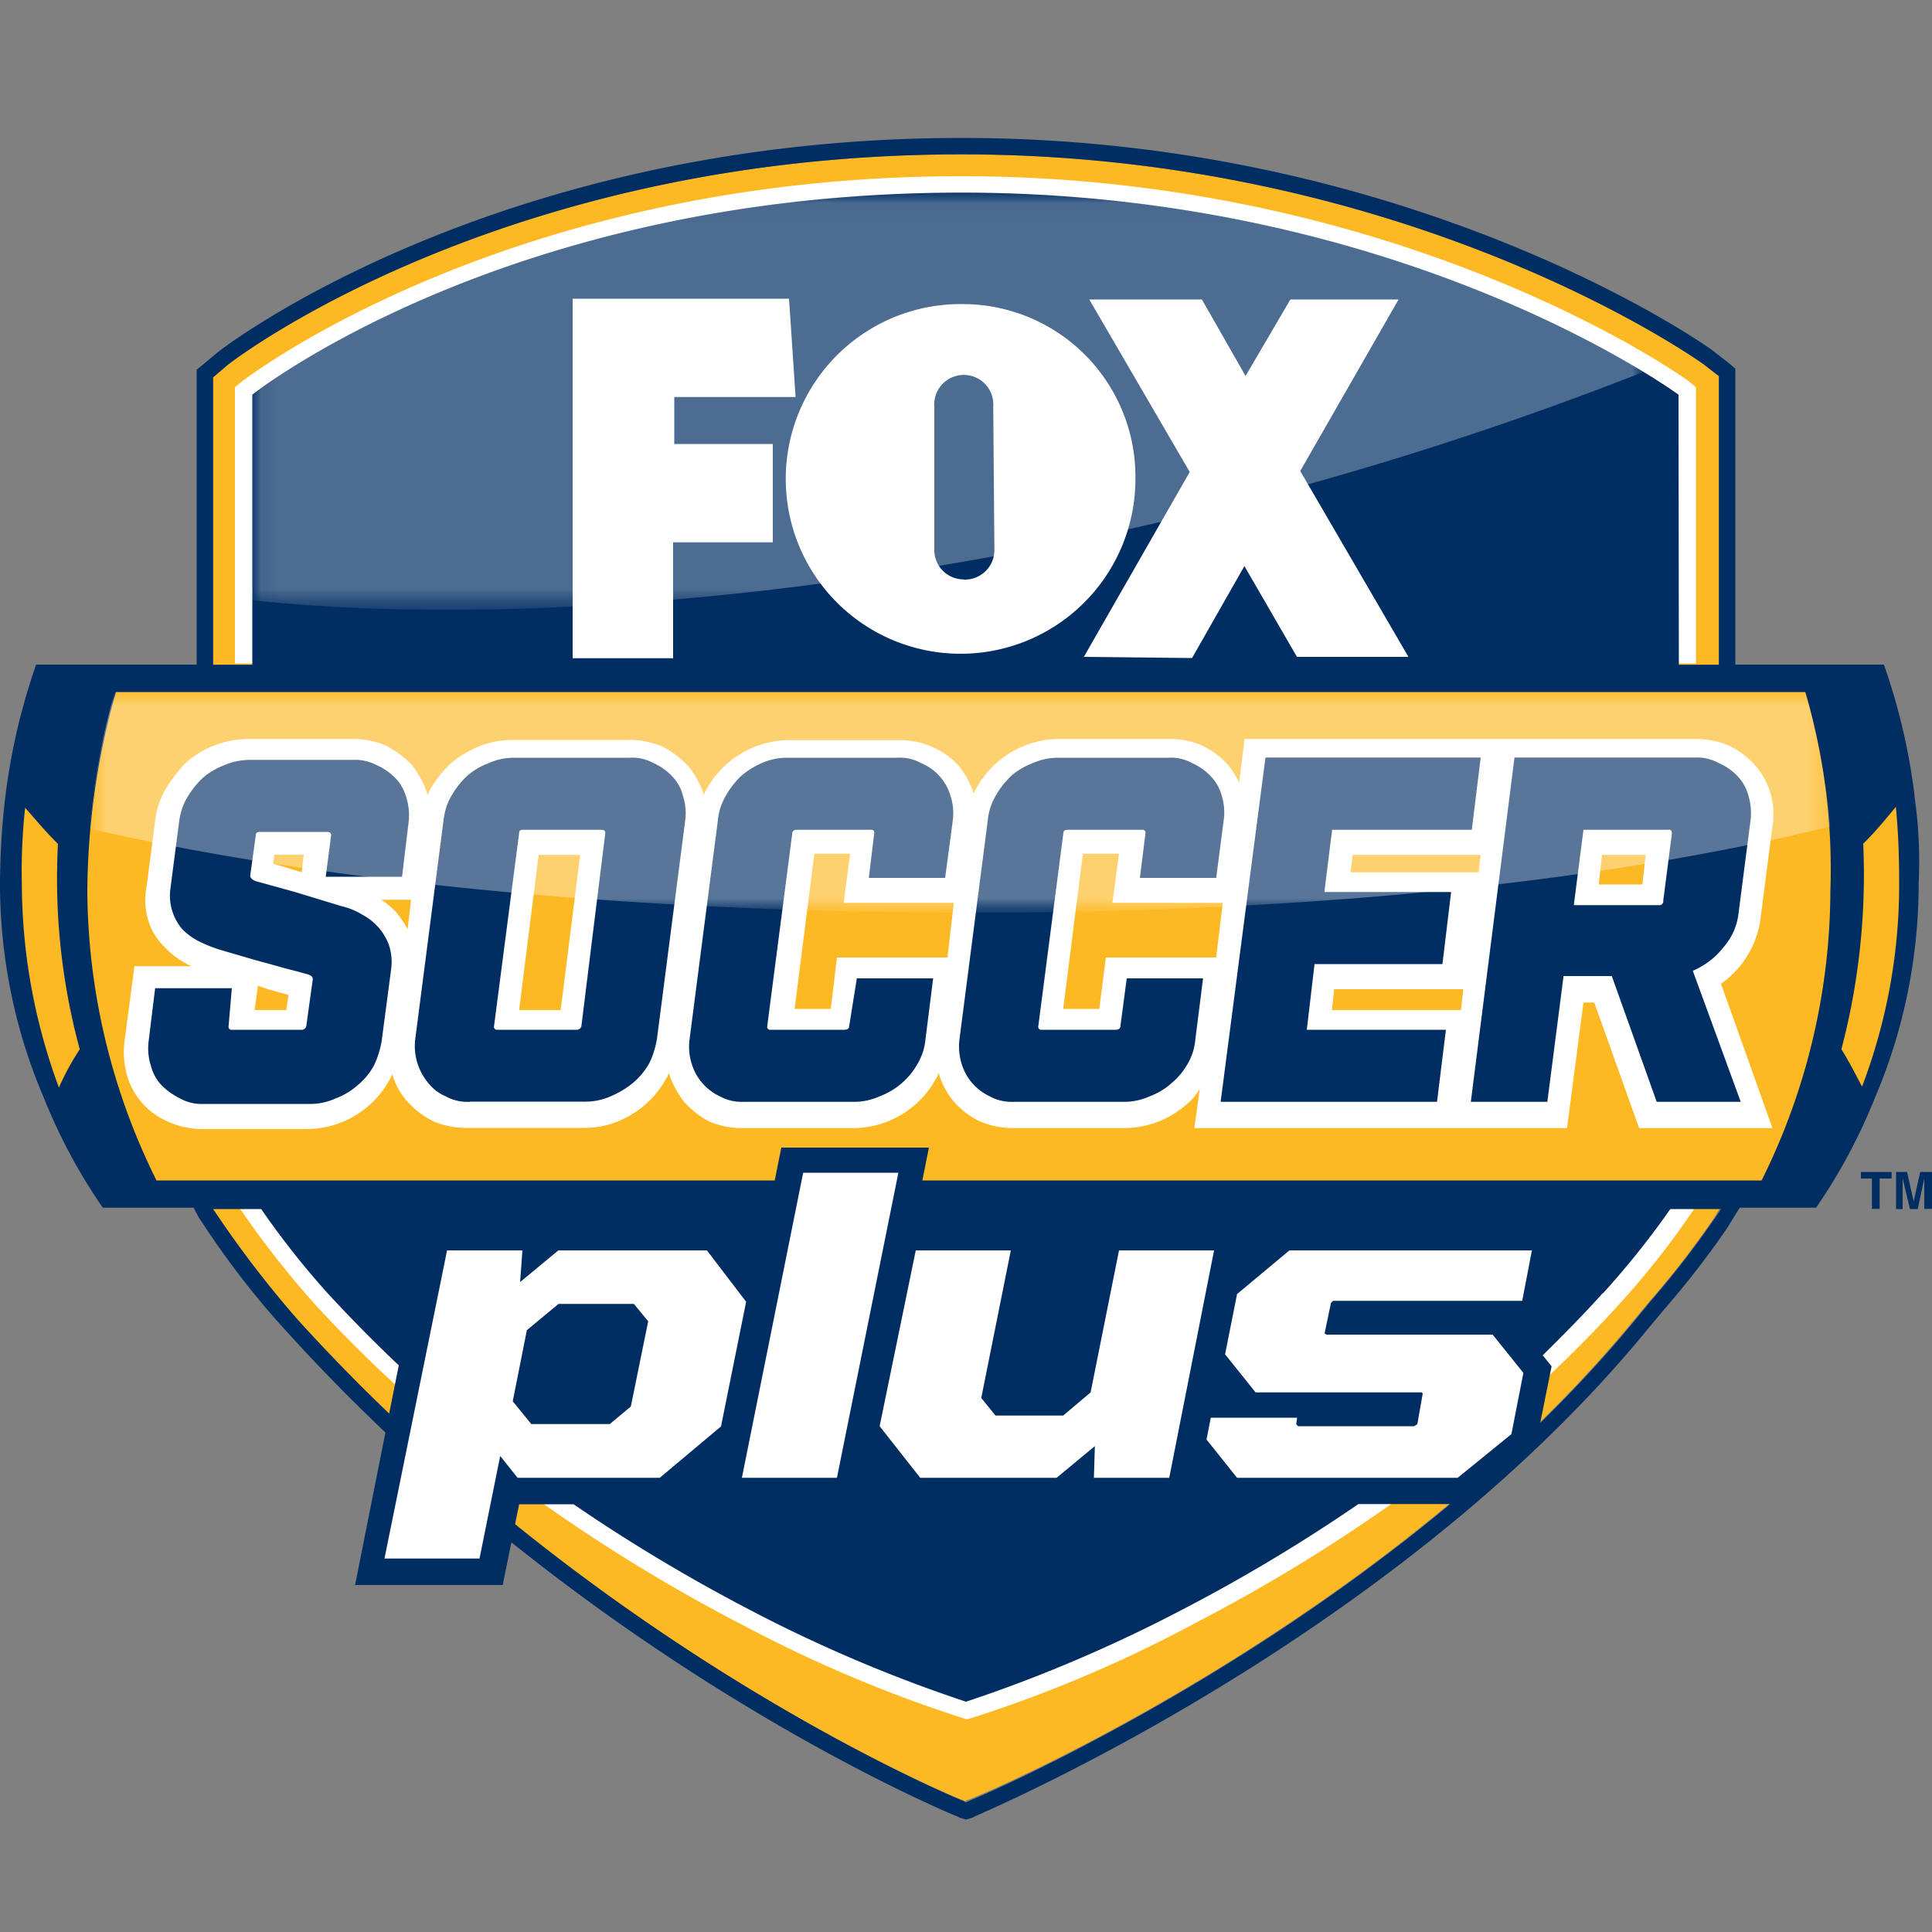 <svg xmlns="http://www.w3.org/2000/svg" fill="none" viewBox="0 0 100 100"><rect x="0" y="0" width="100" height="100" fill="#808080" stroke="none"/><g clip-path="url(#a)"><path fill="#FDB924" d="m84.56 68.34.85-1.02a44.9 44.9 0 0 0 3.28-4.24l.34-.56H10.97l.34.5c1.25 1.84 2.61 3.6 4.07 5.27 15.5 17.13 34.22 24.83 34.45 24.88l.11.06.12-.06c.22 0 21.43-8.93 34.5-24.83M11.03 34.4h77.94V19.47l-.79-.62c-.11-.12-15.16-10.86-38.4-10.86-24.04 0-37.9 10.8-38.01 10.91l-.74.63V34.4Z"/><path fill="#fff" d="M87.78 34.4V20.04l-.34-.28c-.1-.12-14.81-10.64-37.67-10.64-23.53 0-37.1 10.52-37.27 10.64l-.34.28v14.3h75.62v.06ZM38.35 84.06A69.5 69.5 0 0 0 50 88.98h.11a68.18 68.18 0 0 0 11.66-4.92c6-3.1 14.7-8.48 22-16.51a42.64 42.64 0 0 0 3.96-5.04H12.39a47.82 47.82 0 0 0 3.95 5.04c7.3 7.97 16.01 13.4 22 16.51Z"/><path fill="#002D62" d="M99.1 41.2a32.15 32.15 0 0 0-1.59-6.8h-7.69V19.08l-.34-.29-.8-.62c-.1-.11-15.38-11.03-38.9-11.03-24.33 0-38.47 11.03-38.58 11.15l-.74.62-.28.22V34.4H1.87A33 33 0 0 0 .28 41.2C.1 42.69.01 44.2 0 45.72c0 3.8.76 7.58 2.26 11.08.8 2.01 1.83 3.93 3.06 5.71h4.7l.27.51.34.51c1.26 1.9 2.66 3.7 4.19 5.37 15.67 17.31 34.56 25.06 34.73 25.12l.11.06.34.1.34-.1.11-.06c.23-.12 21.61-9.1 34.79-25.17l.85-1.02a46.3 46.3 0 0 0 3.33-4.3l.34-.56.29-.46H94a28.86 28.86 0 0 0 3.05-5.7c1.5-3.51 2.26-7.29 2.26-11.1.07-1.5 0-3.02-.22-4.52M11.03 19.53l.73-.62c.12-.12 14.03-10.92 38.01-10.92 23.25 0 38.24 10.75 38.4 10.86l.8.62v14.94H11.03V19.53Zm77.71 43.55a47.15 47.15 0 0 1-3.28 4.24l-.84 1.02c-13.07 15.9-34.28 24.83-34.5 24.89l-.12.06-.11-.06c-.17-.06-18.9-7.75-34.45-24.89a54.17 54.17 0 0 1-4.07-5.26l-.34-.5h78.05l-.33.5Z"/><path fill="#FDB924" d="M96.44 43.68c.16 3.58-.22 7.17-1.13 10.63.4.63.73 1.3 1.07 1.93a29.37 29.37 0 0 0 1.92-10.58c0-1.36-.05-2.66-.17-3.9-.56.68-1.07 1.3-1.7 1.92"/><path fill="#002D62" d="M82.98 66.93a43.96 43.96 0 0 0 3.95-5.04l-.05-41.46S72.68 9.97 49.78 9.97c-23.6 0-36.72 10.46-36.72 10.46V61.9a43.26 43.26 0 0 0 3.9 5.04 76.94 76.94 0 0 0 3.68 3.73l-2.26 11.37h7.64l.85-4.18h2.82c2.9 1.99 5.93 3.8 9.05 5.43A74.96 74.96 0 0 0 50 88.08c3.88-1.29 7.64-2.9 11.26-4.8a86.6 86.6 0 0 0 9.05-5.43H76l3.46-2.89.85-4.24-.46-.57c1.02-1.01 2.1-2.09 3.11-3.22"/><path fill="#fff" d="M29.64 34.07V15.46h11.2l.34 5.09H34.9v2.43H40v5.09h-5.16v6h-5.2ZM72.9 34l-5.6-9.62 5.09-8.88h-5.6l-2.32 3.96-2.26-3.96h-5.83l5.2 8.93-5.48 9.57 5.6.06 2.71-4.76 2.72 4.7h5.77Z"/><path fill="#fff" d="M49.89 15.74a9.05 9.05 0 1 0 8.88 9.05 8.94 8.94 0 0 0-8.88-9.05Zm0 14.25a1.52 1.52 0 0 1-1.53-1.52v-7.41a1.53 1.53 0 1 1 3.05 0l.06 7.4A1.53 1.53 0 0 1 49.9 30"/><path fill="#FDB924" d="M93.44 35.82H6a38.36 38.36 0 0 0-1.48 10.3A34.04 34.04 0 0 0 8.1 61.1H40.1l.34-1.7h7.64l-.34 1.7h43.44a33.85 33.85 0 0 0 3.56-14.99c.12-3.48-.32-6.95-1.3-10.3M4.13 54.32A33.74 33.74 0 0 1 3 43.68c-.63-.62-1.14-1.24-1.7-1.87-.14 1.3-.2 2.6-.17 3.9.01 3.62.66 7.2 1.92 10.58.3-.68.66-1.35 1.08-1.98"/><path fill="#fff" d="M36.6 64.72h-7.7l-1.98 1.64.12-1.64h-3.9L19.9 80.67h4.92l1.07-5.31.9 1.13h7.36l3.17-2.66 1.3-6.45-2.03-2.66Zm-3.96 8.09-1.08.9H27.5l-.96-1.18.73-3.68 1.64-1.36h3.9l.74.9-.9 4.42Zm8.93-12.1L38.4 76.49h4.92L46.5 60.7h-4.92Zm16.35 4.01-1.47 7.35-1.42 1.2h-3.5l-.74-.91 1.53-7.64H47.4l-1.87 9.1 2.1 2.67h7.06l1.98-1.64-.05 1.64h3.9l2.32-11.77h-4.92Zm21.38 0H66.74l-2.71 2.26-.62 3.12 1.58 1.97h8.6l.05.06-.28 1.59-.17.1h-6l-.1-.1.05-.34h-4.47l-.22 1.13 1.58 1.98h11.42l2.78-2.26.62-3.17-1.59-1.98h-8.6l-.1-.06.33-1.58.11-.11h9.79l.5-2.6Z"/><path fill="#002D62" d="M97.29 62.57h-.4V61h-.57v-.34h1.59v.34h-.62v1.58Zm2.71 0h-.4V61l-.34 1.58h-.4L98.48 61v1.58h-.34v-1.92h.57l.34 1.53.34-1.53h.62v1.92Z"/><path fill="#fff" d="M89.08 50.92a4.92 4.92 0 0 0 2.04-3.34l.62-4.8a3.83 3.83 0 0 0-.9-3.17 4.27 4.27 0 0 0-1.36-1.02 4.33 4.33 0 0 0-1.7-.34H64.42l-.28 2.26a4.9 4.9 0 0 0-.56-.9 4.27 4.27 0 0 0-1.36-1.02 4.13 4.13 0 0 0-1.7-.34h-5.71a4.91 4.91 0 0 0-4.3 2.6c-.06.06-.06.17-.11.23a4.62 4.62 0 0 0-.8-1.47 4.13 4.13 0 0 0-3.05-1.3h-5.71a4.92 4.92 0 0 0-4.3 2.6c-.06.05-.06.17-.11.22a4.62 4.62 0 0 0-.8-1.47c-.39-.41-.85-.76-1.35-1.02a4.4 4.4 0 0 0-1.76-.34h-6c-.6 0-1.19.12-1.75.34-.53.23-1.03.53-1.47.9-.4.39-.74.83-1.02 1.3l-.17.35v-.12a4.62 4.62 0 0 0-.79-1.47c-.39-.41-.85-.75-1.35-1.01a4.4 4.4 0 0 0-1.76-.34h-5.37a4.92 4.92 0 0 0-3.23 1.24c-.38.4-.72.83-1.01 1.3-.3.52-.5 1.1-.57 1.7l-.45 3.45a3.6 3.6 0 0 0 .11 1.75c.16.5.43.94.8 1.3.34.37.74.67 1.18.9.06.06.17.06.23.12H6.96l-.51 3.85c-.08.58-.04 1.18.11 1.75a3.72 3.72 0 0 0 2.1 2.43c.55.25 1.14.39 1.75.4h5.48a4.91 4.91 0 0 0 4.3-2.6c.06-.06.06-.17.12-.23.15.53.42 1.01.79 1.42.38.42.84.77 1.36 1.02a4.4 4.4 0 0 0 1.75.33h6c.6 0 1.2-.1 1.75-.33a4.95 4.95 0 0 0 2.54-2.26c.06-.06.06-.17.12-.23.18.53.45 1.03.79 1.47.37.41.8.76 1.3 1.02a4.4 4.4 0 0 0 1.75.34h5.71a4.91 4.91 0 0 0 4.3-2.6c.06-.06.06-.17.12-.23.16.54.43 1.04.79 1.47.38.43.84.78 1.36 1.02a4.4 4.4 0 0 0 1.75.34h5.71a4.91 4.91 0 0 0 3.23-1.24c.27-.22.5-.5.67-.8l-.28 2.04h19.29l.85-6.5h.56l2.32 6.5h6.9l-2.66-7.47Zm-74.26 1.36h-1.64l.17-1.25c.22.06.5.17.73.23.23.05.57.17.85.23l-.11.79Zm.8-7.13-1.48-.45.06-.46h1.52l-.1.91Zm5.65 1.47-.17 1.47c-.17-.3-.36-.58-.57-.85-.24-.25-.5-.48-.79-.67h1.53v.05Zm7.75 5.66h-2.15l1.01-8.03h2.15l-1.01 8.03Zm14.3-2.72L43 52.22h-1.87l1.02-8.03H44l-.33 2.54h5.7l-.33 2.83h-5.71Zm26.7-5.31h6.62l-.11.9H69.9l.11-.9Zm-12.78 5.31-.34 2.66h-1.87l1.02-8.03h1.87l-.34 2.54h5.71l-.34 2.83h-5.7Zm11.7 2.72.12-1.08h6.68l-.12 1.08h-6.67Zm16.07-6.5h-2.26l.17-1.53h2.26l-.17 1.52Z"/><path fill="#002D62" d="M15.84 50.41c-.57-.17-1.08-.28-1.47-.4l-1.2-.33-1.75-.51c-.39-.12-.77-.27-1.13-.45a3.3 3.3 0 0 1-.85-.62 2.67 2.67 0 0 1-.62-2.1l.45-3.45c.05-.43.18-.86.4-1.24.22-.37.48-.72.8-1.02.33-.3.71-.52 1.13-.68.4-.18.85-.27 1.3-.28h5.37c.43-.02.86.08 1.24.28.37.16.7.4.97.68s.46.64.56 1.02c.12.4.16.82.11 1.24l-.34 2.83h-3.95l.28-2.15c0-.11-.06-.17-.23-.17h-3.45c-.17 0-.22.06-.22.17l-.29 2.1c0 .1.12.22.29.28l2.03.56 2.43.74c.38.09.75.24 1.08.45.63.34 1.12.9 1.36 1.58.12.38.16.79.11 1.19l-.5 3.79c-.08.43-.21.85-.4 1.24-.22.4-.51.74-.85 1.02-.34.3-.72.52-1.14.68-.4.18-.85.28-1.3.28h-5.48c-.44.02-.87-.07-1.25-.28-.35-.17-.68-.4-.96-.68a2.26 2.26 0 0 1-.56-1.02c-.13-.4-.17-.82-.12-1.24l.34-2.77H12l-.17 1.98a.15.15 0 0 0 .17.17h3.56a.26.26 0 0 0 .29-.17l.34-2.44c0-.16-.12-.22-.34-.28Zm8.48 6.62c-.43.02-.86-.07-1.24-.28a2.25 2.25 0 0 1-.9-.68 2.97 2.97 0 0 1-.69-2.26l1.47-11.37c.05-.44.18-.86.4-1.24.22-.38.48-.72.8-1.02.33-.3.71-.52 1.13-.68.4-.18.85-.28 1.3-.28h6c.42-.03.86.07 1.24.28.36.16.69.39.96.68.27.28.47.63.56 1.02.13.4.17.82.12 1.24L34 53.8c-.08.43-.2.85-.4 1.24-.22.39-.5.73-.85 1.02-.34.28-.72.5-1.13.68-.41.18-.85.28-1.3.28h-6Zm7.01-13.91c0-.12-.05-.17-.22-.17h-4.02c-.17 0-.22.05-.22.17l-1.3 10a.15.15 0 0 0 .16.18h4.08a.26.26 0 0 0 .28-.17l1.24-10.01Zm13.01 7.52h3.96l-.4 3.17c-.04.44-.18.86-.4 1.24a3.77 3.77 0 0 1-1.98 1.7c-.4.18-.85.28-1.3.28h-5.7c-.44.02-.87-.07-1.25-.28a2.72 2.72 0 0 1-1.47-1.7c-.13-.4-.16-.82-.11-1.24l1.47-11.37c.04-.44.18-.86.4-1.24.21-.38.48-.72.78-1.02.33-.28.69-.51 1.08-.68.4-.18.85-.28 1.3-.28h5.71c.44-.03.87.07 1.25.28a2.63 2.63 0 0 1 1.52 1.7c.13.4.17.82.12 1.24l-.4 3h-3.95l.28-2.32a.15.15 0 0 0-.04-.13.15.15 0 0 0-.13-.04h-3.85c-.11 0-.22.06-.22.17l-1.3 10.01a.15.15 0 0 0 .17.17h3.84c.12 0 .23-.06.23-.17l.4-2.49Zm13.97 0h3.96l-.4 3.17c-.04.44-.17.86-.39 1.24-.22.39-.5.73-.85 1.02-.33.3-.72.52-1.13.68-.41.18-.85.28-1.3.28h-5.71c-.44.02-.87-.07-1.25-.28a2.72 2.72 0 0 1-1.47-1.7c-.12-.4-.16-.82-.11-1.24l1.47-11.37c.04-.44.18-.86.4-1.24.21-.38.48-.72.79-1.02.33-.3.72-.52 1.13-.68.41-.18.85-.28 1.3-.28h5.71c.44-.03.87.07 1.25.28.36.16.69.39.96.68.27.28.47.63.57 1.02.12.4.16.82.1 1.24l-.39 3H59l.29-2.32a.15.15 0 0 0-.17-.17h-3.85c-.17 0-.23.06-.23.17l-1.3 10.01a.15.15 0 0 0 .17.17h3.85c.11 0 .23-.06.23-.17l.33-2.49Zm7.19-11.43h11.14l-.46 3.74h-7.23l-.4 3.22h6.56l-.45 3.73h-6.62l-.4 3.4h7.2l-.46 3.73h-11.2l2.32-17.82Zm17.93 11.31h-2.5l-.84 6.51h-3.96l2.26-17.82h9.34c.43-.02.86.08 1.24.29.37.16.7.39.96.67.28.29.47.64.57 1.02.12.4.16.83.11 1.25l-.62 4.8c-.07.68-.35 1.3-.8 1.81-.41.53-.96.93-1.57 1.2l2.48 6.78h-4.35l-2.32-6.5Zm3.1-7.4a.15.15 0 0 0-.09-.17.15.15 0 0 0-.07 0h-4.41l-.5 3.9h4.4a.2.2 0 0 0 .23-.23l.45-3.5Z"/><g opacity=".3"><mask id="b" width="73" height="22" x="13" y="10" maskUnits="userSpaceOnUse" style="mask-type:luminance"><path fill="#fff" d="M13.06 10.03h72v21.55h-72V10.03Z"/></mask><g mask="url(#b)"><mask id="c" width="73" height="22" x="13" y="10" maskUnits="userSpaceOnUse" style="mask-type:luminance"><path fill="#fff" d="M13.06 10.03h72v21.55h-72V10.03Z"/></mask><g mask="url(#c)"><path fill="#fff" d="M13.06 31.07c11.66 1.24 27.27.17 44.07-3.4a177.9 177.9 0 0 0 27.94-8.42c-4.13-2.72-16.12-9.28-35.24-9.28-23.7 0-36.48 10.24-36.82 10.52v10.58h.05Z"/></g></g></g><g opacity=".35"><mask id="d" width="91" height="13" x="4" y="35" maskUnits="userSpaceOnUse" style="mask-type:luminance"><path fill="#fff" d="M4.64 35.82h90.1v11.42H4.64V35.82Z"/></mask><g mask="url(#d)"><mask id="e" width="91" height="13" x="4" y="35" maskUnits="userSpaceOnUse" style="mask-type:luminance"><path fill="#fff" d="M4.64 35.82h90.1v11.42H4.64V35.82Z"/></mask><g mask="url(#e)"><path fill="#fff" d="M50.23 47.24c18.15 0 33.25-1.7 44.51-4.46a37.92 37.92 0 0 0-1.3-6.96H5.94c-.67 2.3-1.1 4.67-1.3 7.07 11.48 2.65 27.66 4.35 45.59 4.35"/></g></g></g></g><defs><clipPath id="a"><path fill="#fff" d="M0 0h100v100H0z"/></clipPath></defs></svg>